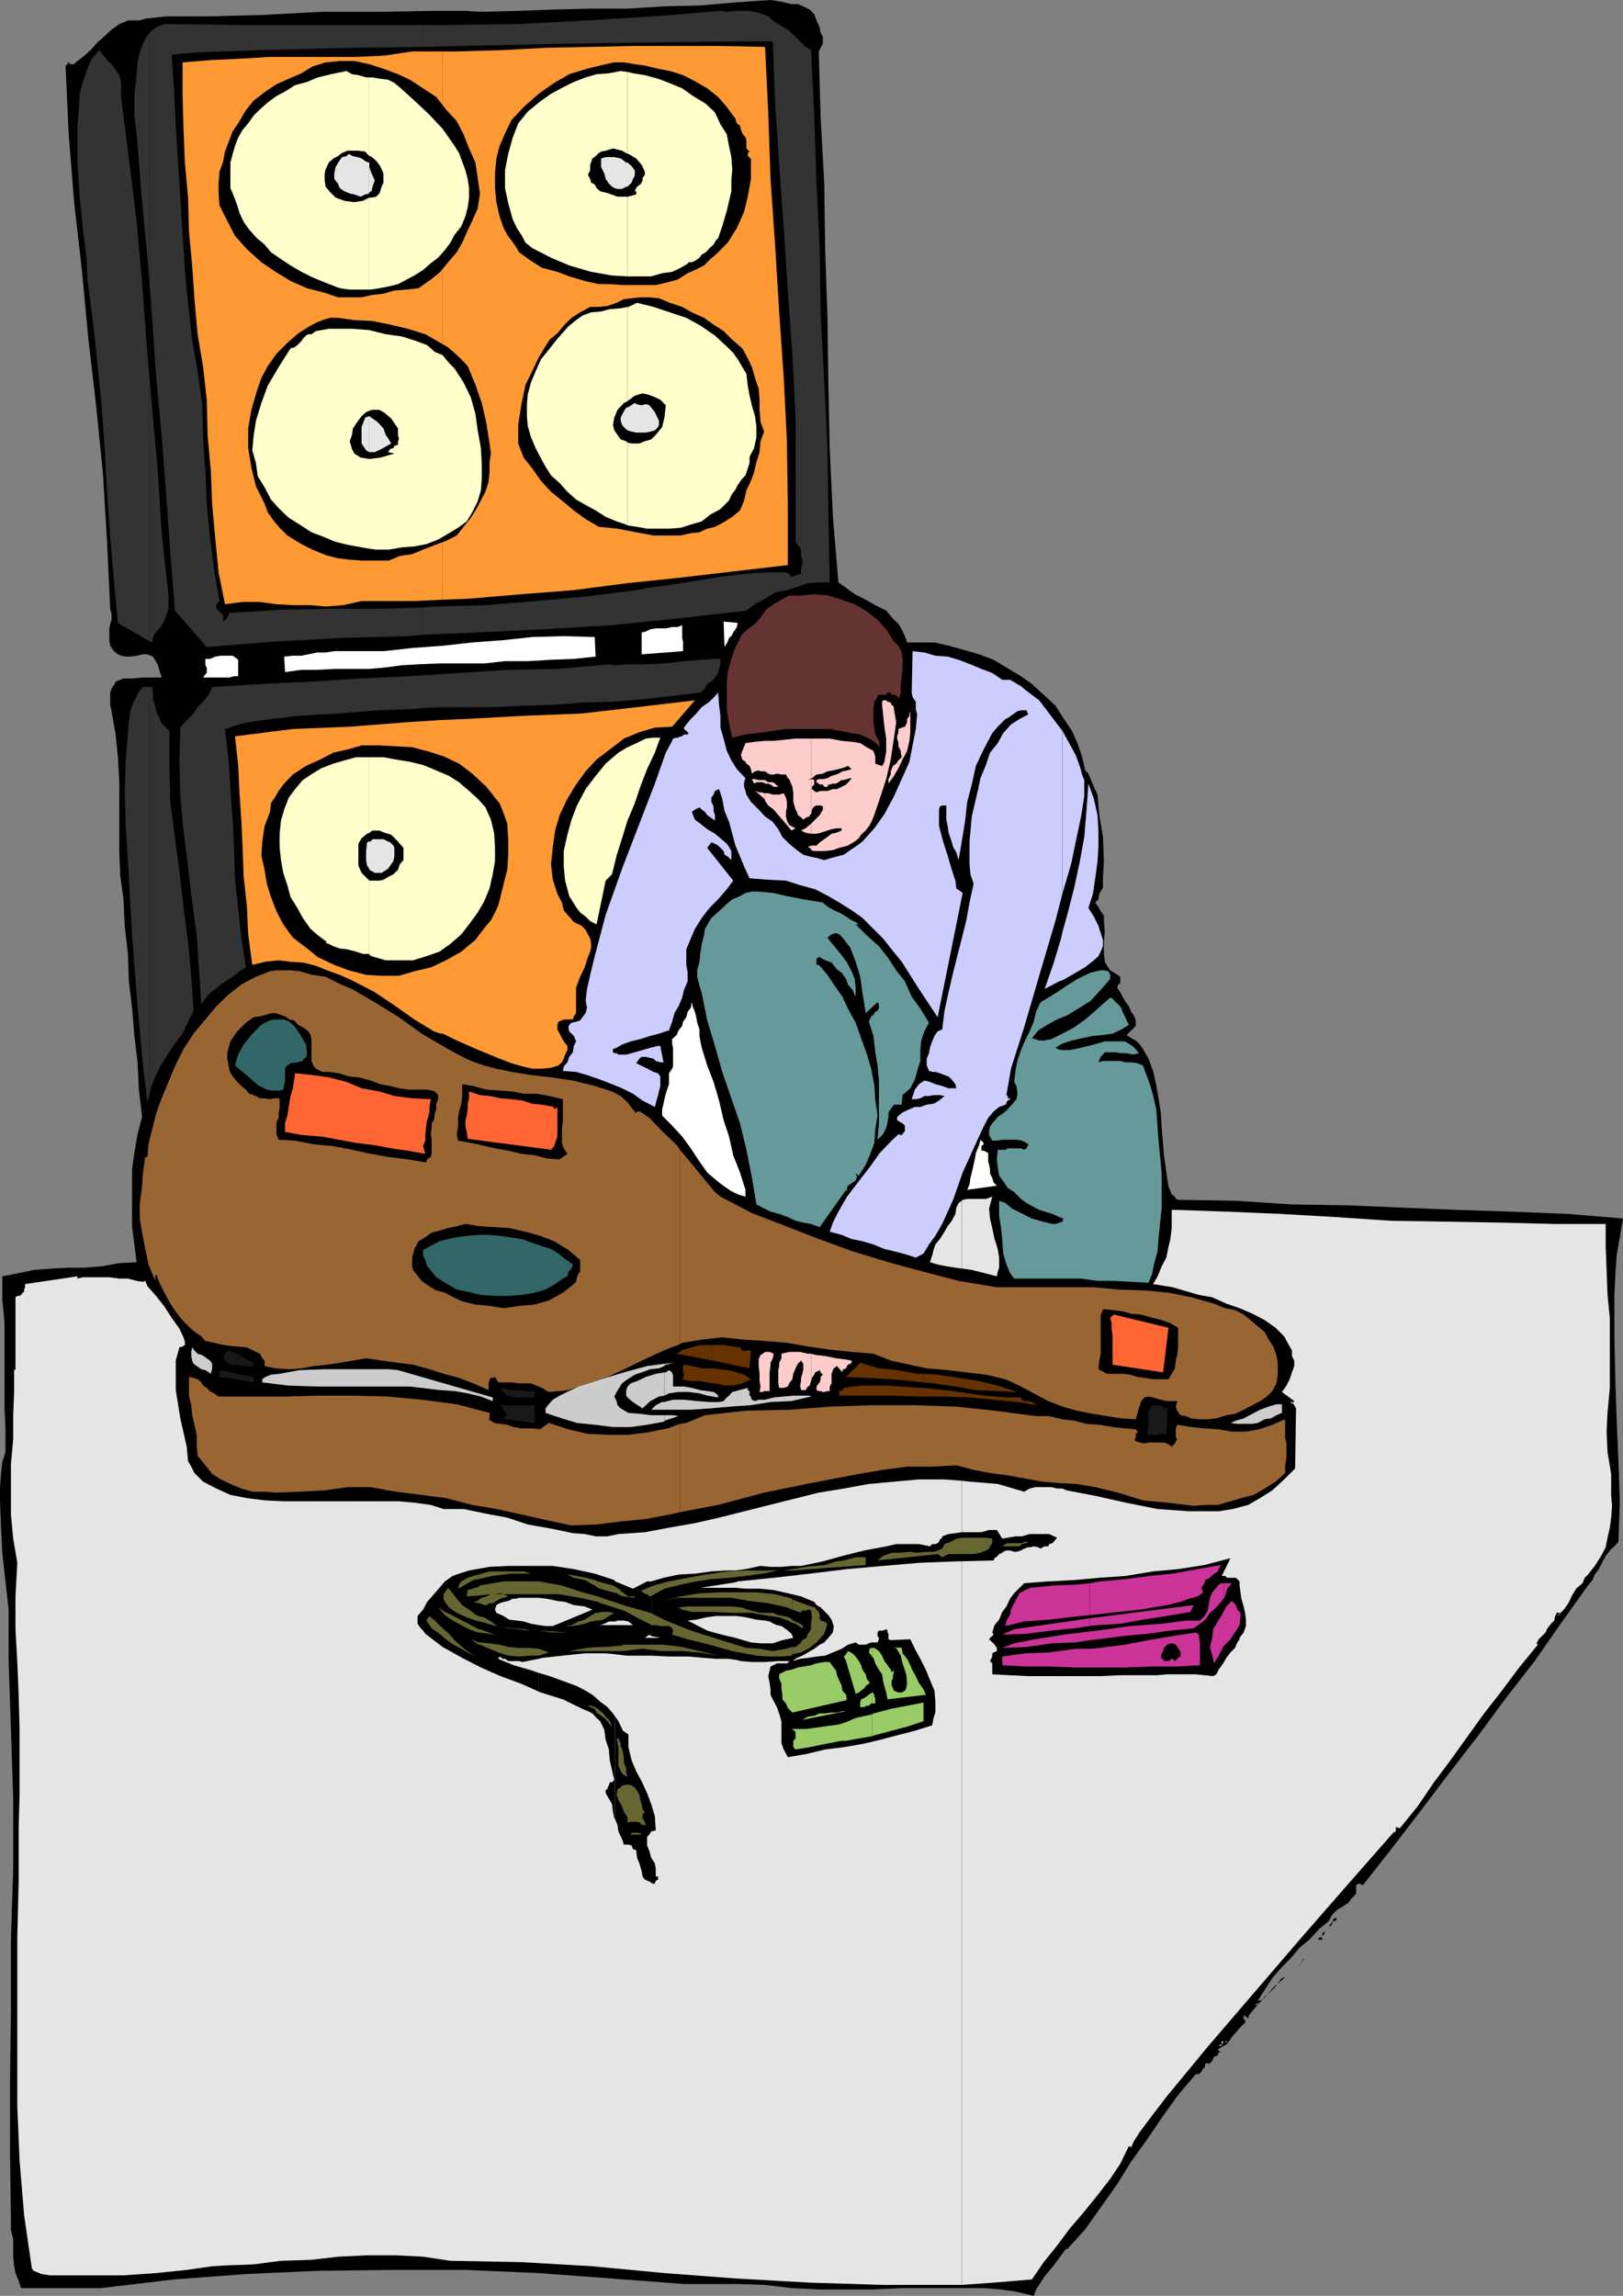<svg xmlns="http://www.w3.org/2000/svg" width="356.398" height="504.199"><rect width="100%" height="100%" fill="#808080" stroke="none"/><path d="m179.297 4.5.5 1 .203.7.2 1 .5.898v1.5l-.5.902-.403.797.402 14.402.801 14.598.2 14.601.5 14.7.198 14.402.301 14.598.7 14.902 1.199 14.398 1.699 1.2 1.902 1.402 2.399 1.2 2.101 1.198 2.399 1.2 1.699 2 1 .902.703 1.2.7 1.5.5 1.398h6l3.097.699 3.601 1 3.102.902 3.2 1.2 2.8 1.699 3.2 1.902 2.398 1.7 2.601 2.398 2.598 2.402 1.703 2.7 1.898 2.8 1.2 2.7 1 2.898.699 3.101.703.7.5 1.199.7 1.699.8 1.703.398 4.5.801 4.797.2 5.101-.2 4v2l-.8 1.399-.2 1.203-.699.7.7 1 .5.898.698 1v1l.2 2.402-.2 2.398V209l.2 2.2.5.898.699 1 .8.5 1.403.902v1.5l-.5.2v.3l-.203.398.703 1 .5 1 .7 1.2.698.902.5 1.2.7 1 .3.898v1.199l-2 2 1 .703 1 .5.899.898.703 1 1.2 2.102 1 2.7.698 3.097.5 2.902.5 3.098.2 3.402.5 6 .699 5 .3 1.899.7 1.699.703.5.2.5.5.203h.698l12 .2 12 .8 12.301.2 12 .5 12.2.5 12 .398 12.5.5 12 1-.7 4.101-.699 4-.3 4.598-.2 4.3v8.903l.2 9.098.3 9.101.398 9.2.301 8.8-.3 8.899-.899 1-1 .902-.902 1.2-.801 1.5-.7 1.398-.898 1.199-.5 1.203-1 1.2-6 8.398-5.699 8.199-6.3 8.101-6.2 8.399-6.5 8.402-6.203 8.2-6.297 8.199-6.203 7.902-.7-.3h-.3l-.5.3v2.098l-.2-.2-.199.5-.8.7-.399.699-1.5 1-.902.5-1 .902-.5.7-.5 1-2.098 1.699L287.5 426l-2.102 1.7-2 2.398-2.101 2.101-1.899 2.2L277.7 437l-1.5 2.398 1-.199.5-.699.7-.5.699-.703 1-1 .5-.7.699-1 .902-.5-.199.301-1 .899-1.402 1.203-1.399 1.7-1.699 1.698-1.203 1.399-1 1.203-.2.797-1-.797v1h.301v.5h.2l-1.399 1.398-.8 1-.7.7-.699 1-.703.902-1 .5-.899.7.7.5h-.5l-.2.698-.8.301-.2.399-.199.5-.5.5-.3.199-.2-.2h-.5v.2l-.199.8-.3.2-.403.703-.5.5h-.7l-3.898 4.598-3.601 5-3.098 4.601-3.602 5-3.101 5-3.598 5.098-3.402 4.8-4.098 4.5v-.398l-.902 1.2-1 1.398-.899 1.203-2 2.398-.898 1.399-1 1.5-.5 1.402-3.8-.902-3.403-.5L216 502.5h-18l-6.203.297h-12l-6-.297-5.797-.703-6-.2h-11.8l-15.802-1.199-16.101-1.199-16.098-.699H85.9l-16.102.2-15.598.698-16 1.2-16.101 1.902h-17.5l-.5-1.602-.7-1.699-.3-1.699-.2-1.902v-3.899l-.5-1.902v-1.899L2.2 472.5v-15.3l.2-15.602V426l.5-15.602V395l-.5-15.3-.5-14.903V353.5l-.7-6.203L.5 341l-.3-6-.2-5.5v-2.902L.2 324l.3-2.902.7-2.2v-5l-.2-4.601v-18.899l-.5-5.101v-5l3.598-.7 3.3-.699 3.899-.3 3.8-.2H18.5l3.797-.3 3.902-.7L30 277.2l-.5-3.902-.5-4v-12.5l.5-3.598.7-4.101 1-3.801-.7-6-.3-6-.7-6-.5-6-.703-5.797-.2-6-.699-6-.3-6.203-.7-5.098-.199-5v-15.402l-.3-5.5-.5-5-.899-5.098-.3-1.402v-2.7l.3-.898.7-1 .198-.5 1-.402.7-.297H29l2.2-.203h4.3l-.902-2.899-1-1.699-1.2-.5h-1l-1.198.3-1.601.2h-1l-1-.2-.7-.3L25 143l-.8-1.203-.2-1.2V138.2l.2-1.199.3-.902v-1.2l-.3-1.199-.7-14.902-.902-14.899L21.098 89l-1.7-14.602L18 59.5l-1.703-14.902-1.2-14.899-.699-15.3.5-.301v-.399h.2l.3.399h.899l.3-.399L18.2 12.5l1.7-1.5 1.5-1.703L23 7.898 24.5 6.5l1.7-1.203 1.898-.797H30.5l1.398-.402 4.602-.5h9.098l11.8-.301 13.2-.7H83.5l11.098-.199h7.902l2.898.2.399-.2h-.2v.2l7.903-.2 7.898-.3 8.2-.2h8.199l7.902-.5 8.098-.199 8-.699 7.402-.5 1.399.2 1.5.3 1.699.398h1.402l1.2.5 1.398.7 1 1 .5 1.402"/><path fill="#f93" d="m97.2 227 3.097 1.5 4.3 1.898 5.102 2.102 2.598 1 2.402.7 2.2.5H119l2-.2 1.598-.5.8-.703.399-.797.3-.902.5-1v-.899l-.8-1-.399-.699-.5-1-.5-.902v-1l.2-.7 1.199-.5h2l.203-.699.5-.699v-5.602l.898-2.398 1-2.102.7-2.199.5-1.199.199-.902v-1l-.2-1-.5-.899-.5-1-.898-.902L126 202.5l-1.203-1.402-1-1.2-.399-1.699-1-1.902-1-3.098-.398-3.402.398-3.797.5-3.602 1-3.398 1.7-3.602 1.902-3.101 2.098-2.899 2.402-2.601 2.898-2.2L137 162.2l3.398-1.402 3.399-1 3.8-.2 5-5.8-12.699 1.5-12.199 1.402-12.699.5-12.8.7-5 .199V227m0-68.902-7.7.5-12.703 1-12.5.5-12.7 1.601.7 6.301.3 6.2.403 6 .297 6.5.203 5.8.7 6.398.3 6.301.898 6.7 2.899-.7 2.902-.3 2.399.3 2.902.2 2.898.699 2.399 1 2.8 1 2.7 1.199 5 2.601L86.898 221 91 223.898l4.297 2.602 1.402.5h.5v-68.902M97.2 131.7l5.5-.2 11.8-1 11.5-.902 11.5-1.5 11.5-1.2 12-1.398 12-1.402v-13.2l-.203-14-.7-14.101-1-14.399L170.2 53.7l-1-14.402-.5-14.598-.7-14.403-9.8-.2H139l-9.402.2-9.801.203-9.399.5-10.101.297h-3.098v120.402"/><path fill="#f93" d="M97.2 11.297h-6.7l-6 .902-6.3.301H59.296l-6.7.398-6.3.301-6.2.5v7.399l.2 7.199.3 7.402.7 7.7.203 7.5.7 7.398.5 7.402.698 7.7 1.2 7.199.8 7.199.2 7.902.699 7.7.3 7.5.7 7.601.703 7.2 1.398 7 3.899-.5h3.8l3.602.5 3.598.198h3.902l3.301.301 3.898-.3 4-.899H91l6.2-.3V11.296"/><path fill="#333" d="m32.898 240 .2-1 1-2.602L35.297 234 37 231.297l1.398-2.098 1.7-2.199 1.199-2.602L42.5 222l-.5-7.703-.703-7.399-1-7.699-.899-7.902-1-7.5-1-7.7-.199-7.898V160.5l-1-.902-.902-1-.297-.899-.703-1.5-.2-1.199-.5-1.203v-1.2l-.199-1.699h-.5V240"/><path fill="#333" d="M32.898 150.898h-1.5l-.898 1-.5 1-.703 1.399-.7 1.902-.3 2.399-.2 2.402-.5 6-.199 7 .2 7.2.5 8.097.902 16.101L30.2 221l1.198 13 1 8.098.5-2.098v-89.102m0-10 .5.2.2-1.2.699-1.199 1-1L36 136.5l.5-1.402.5-1.399v-2.902l-1.5-13.899-.902-14-1.2-13.398-.5-5.8v57.198"/><path fill="#333" d="m32.898 83.7-.699-8.102-1-13.5L30 48.5l-1.703-13.703-1.7-13.5v-3.098L26.2 16.5l-.8-1.203-.899-1.2-1-.898L22.598 12l-.801-1-1.598 1.898-1 2.2-1 2.902-.699 2.598-.203 3.601L17 27.598v7.699l.5 7.902.7 7.2.8 6.199.2 4.8 1.198 9.102 1 9.398.899 9.102.703 9.598.5 9.402.7 9.797.8 9.601.898 9.399 7 4.101V83.7m0-20.802.5 6.899.899 13L35.5 95.699l1 13 .898 12.5 1 12.899 7 8 14.801-1.2 14.899-.8 14.699-.399 3.101-.3v-6l-8.699.3H72.7l-11 .2-11.101.699h-.2l-.199.3v.2l-.3.5v.199l-.5.3-.2.403H49v-1.402l-1-1-.5-.399v-1l.7-.699-1.2-7-.902-7.203-.7-7.2-.3-7.199-.5-7.398-.2-7.203-1-7.2-1.199-7-.902-7.898-.7-7.402-.5-8-1-15.797-.5-7.902-.398-7.899L37.7 12l5.5-.5 14.2-.5 20.101-.5 15.398-.203V5.5h-40.3L37.7 5.297H36L34.297 6l-1.2.898-.199.301v55.7"/><path fill="#333" d="m32.898 7.2-.699.898-.8 1.5-.7 1.902-.5 2.2L30 16.296l-.5 4.8v4.301l.5 3.899.2 2.402 1 12.7 1.198 12.5.5 6v-55.7m60 148.302 4.5-.203H108.5L115 155l6.7-.203 6.198-.5 6.7-.2 6.3-.5 6.2-.699 6.699-.8 1-.899.5-1 .902-.5.801-.902.7-1 .198-.899.301-1V144.7H157l-2.902.2-3.899.3-4.3.5-4.301.2h-3.801l-2.899.199-1.199-.2-11.101 1-11 .2-10.801.699-7.899.5v7.203m0-7.204-3.101.203-10.598.5-11 .7-10.8.5-10.801.698-.5 1.2-1 1.5-1.7 1.699-.898 1.402-1 1-.902.899-1 1.199-.2 7.5.2 7.601.699 7.5 1 7.899.902 7.703 1 7.398.5 7.7.5 7.402.899-1.203 1-1.2 1.199-.898 1.203-1 1.398-.902 1.5-1 1.2-1 1.402-.899-1-6.5-.703-6.5-.7-6.5-.199-6.699-.3-6.199-.5-6.703-.399-6.5-.8-6.7 1-.3 1.898-.7 2.402-.5 3.399-.5 7.402-.898 8.7-.5 8.597-.699 8.203-.3 1.898-.2v-7.203m0-8.899 11.7-.5 14.902-.699 14.898-.902 14.602-1.5 14.898-1.7 1.899-1.398L168 131.5l2.2-1.402 2.597-.5 2.203-.7 2.398-.8 2.399-.2h2.402L181.9 113l-.2-14.602L181 83.5l-.8-14.602L180 54.5l-.703-14.402-.5-14.7-.7-14.398-1.199-.703L174 7.398l-1-.898-.902-.5-1.2-.703L169.7 4.5l-1-.902-1.199-.5-1.703-.5-1.2-.2H161.5l-1.902.2-1.399-.2-14.699 1.2-14.902.902-15.098.797-15.602.203h-5v4.797l7.899-.2 23.8-.5 21.102-.3 16.098-.2h7.902l.5 13.403.899 13.7 1 13.898.902 13.699L174 78l.7 13.7V119l.5.7.5.5.198 1v.898l.301.8v.899l-.3 1V126l-2.102.7-.5-.7-.7-.3H168.7l-5 .3-5.8.7-6 1-5.7.898-4.101.5-2.2.5-11.3 1.402-11 1-11 .898-11.301.301-2.399.2v6"/><path d="M95.797 21.297 97.898 24l2.399 2.598 1.5 2.902L103 32.598l1.398 3.101.5 3.399.5 3.402-.5 3.297L103.7 48.5l-1 2.098-1.199 2.699-1.203 2.101-1.899 2.2-1.699 2.101-2.101 1.7-2.7 1.898-2.601.3-2.7.2-2.398.703-2.601.297-2.2.5H74.2l-2.902-1-3.899-1-3.601-1.598-3.297-2-3.102-2.101-3.199-2.899-2.601-2.902-1.7-3.297-1.699-3.402L48 42.5v-2.203l.2-2.598.8-2.199.398-2.203.801-2.098.899-2.402 1.199-1.7L54 24.2l1.7-2.101 2.597-2 2.402-1.598 2.7-1.203 2.8-1.2 2.399-1.5L71.5 13.7l3.098-.3h3.199l3.3.699 3.102 1 3.2 1.199L90 17.5l5.797 3.797M17 19.2l-.703-.7-.2-.5v-1.703l.2-.7.703-.5.5-.699 1-.699-1.5 5.5m43.7 126.699-.2 1-.703.7-1 .5-1.2.402h-1.199l-1.199-.703-.5-.7-.5-.5V144.7l1-.5h1l.899-.199h1.699l1 .2.402.698.5 1M138.7 144l-.903-.3h-1l-1 .3h-.899l-.5.2-1-.2-.398-.703v-1.2l-.3-1.199v-1l.698-.699h2.2l1-.3h.902l1-.7v1l.2.7V144m18.3-5.8-.3 4.597h-4.102l-.399-.7V139.2l-.3-.5v-1.402l.699-.297.5-.203h1l.902-.297h1l.7.297.3.5v.902M176.898 4.098V5l.2-.5v.797l.3.703v.2l.399.698v.5l.3.5v.5l.2.7-.899-1.2-1.199-1-1-.699L174 5.5l-1.203-1-1-.402-.899-.801-1-.899h2.899l1 .2h.902l.5.5 1 .199.7.8m-151.001 151.2.301 1.902 1.899-6.3h-.5l-.2.3h-1.5v4.098m0-4.097-.5.5.5 3.597v-4.098m0-9.902h.301l.399.5h.8l.7.3h1.699v-.3H29.5l-.5-.5-.703-.2-.7-.199-1-.3-.199-.5-.5.5v.699"/><path d="m25.898 140.598-.699.3.7.2v.199-.7M25.898 12.2l.5.698v-3.8l-.199-.7v-.3h-.3v4.101"/><path d="M25.898 8.098h-.5v1l-.199.5V11.5l.7.7V8.097m3.898 134.001h.402l-.402-.301zm0-131.598.203-.203.5-.7.7-1 .198-.699V6l-1.199.2-.402.3v4"/><path d="m29.797 6.5-.5.398-.7.5-.3 1v4.5l.3-.699.7-.902.5-.797v-4M37.2 156.898l.198.801.801.399.899.8.5-1 1.199-1.199v-5.8h-3.098l-.5.3v5.7"/><path d="M37.2 151.2H37l-1.5.5v.898l.5 1.199v1l.5.902.5 1 .2.2v-5.7m0-4.101v.5h3.597v-3.399h-3.598v2.899"/><path d="m37.2 144.2-.7-.2.7 3.098zm0-2.102h.5l-.5-3.899zm0-3.898-.2-1.403-.5.902-.3.5-.2.7-.5.8-.203.399-.297.8v.399l-.402.8h2.601V138.2m3.598 18.5.5-.7.902-1 .5-.902.7-1 .8-1 .399-1.2h-3.801v5.801m0-9.101h2.601v-1.899l-.199-1-1-.5-.902-.199-.5.2v3.398m0-5.301H41l1 .5h1.2l-2.403-2.7v2.2m0-2.199-2.2-2.098v2.098l.5.8.301.899.7.3.699.2v-2.2M161.5 26.098l.297 1 .703.5.2.902.3.797.7.902.198.5v1.899l.7.699-.399.3v.7l.399.203v.297h.3v4.5l-.699 3.902-.8 3.301-1.602 3.598-2 3.199-2.598 2.601-1.199 1-1.402 1.399-2 1L151 60l-2.203 1.398-2.598.7-2.199.5h-7.402l-2.7-.2H131.5l-3.102-.699-3.398-1-2.602-1-3.398-.902-2.402-1.5L114 55.398l-.703-1.199-1-1.402-.899-1.2-.8-1.5-.899-2.597-.699-3.102-.3-3.101v-3.2l.3-3.3.7-2.7 1.198-2.8 1.399-2.899L115 23.5l3.297-2.902 3.402-2.399L125 16.297l3.898-1.2 4.102-1 1.898-.398H137l2.398.399 2.2.3 2.902.7 2.598.5L150 16.5l2.898 1.5 2.399 1.398 2.402 1.899 1.899 2.203 1.902 2.598M163 76.5l1.2 2.2.898 1.898.699 2.402.8 2.398.2 2.399V90l.203 2.598.797 2.199-.797 2.101-.203 2.399-.7 2.203-.5 2.2-.699 1.898-1 2.101-.5 2.2-.898 2.199-1.703 1.402-1.899 1.2-1.898 1-1.703.398-1.7.8-1.898.2-2.199.5h-6l-3.8-.7-4.102-.8-4.098-.399-2.902-1.699-2.598-1.902-2.402-2L121 108l-2.203-2.402-1.899-2.7L115 100.5l-1.203-3.102v-4.101l.703-4.5.898-4.297 2-4.102.899-1.898 1.203-2 1.2-1.902 1.698-1.399 1.399-1.699 1.703-1.703 1.898-1.2 2.2-1.199h1.902l1.898-.199 2-.699 1.602-.8 1.7-.2 1.898-.203h2l2.101.203 2.399 1 2.699.898 2.101 1.2 2.7 1.199 2.101 1.5 2.2 1.402 1.898 1.899L163 76.5m-60.3 3.898 1.698 4.102 1.399 4 1 4.398.703 4.5.297 2.2-.297 1.902v2.2l-.203 2.097-.7 2.203-2 3.797-1.199 1.902-1.601 2-1.5 1.899-2.399 1.199-2.398.902-2.602 1-2.398 1-2.703.399-2.399 1h-6l-2.8-.2-2.399-.3-2.699-.7-2.902-1.199-2.399-1.199-3.101-1.902-1.7-1.7L60.2 114.5l-1.402-2-.7-1.902-1.898-3.801-1-4.098-.699-4.3v-4.301L55.2 90l1.198-4.102 1-2.898 1.399-2.602 1.902-2.699 2.399-2.402 2.402-2.098 2.7-1.699 1.398-.703 1.199-.5 1.703-.5h1.7l3.597.5 4 .203 3.902.797 3.801.902 3.898 1.2 3.301 1.898 1.7 1 1.398 1.203 1.5 1.398 1.402 1.5"/><path fill="#633" d="m196.297 140.898 1 .899.703 1.5.2 1.601v2l-.2 1.602-.203 1.7v1.898l-.5 1.699v-.7l-.297-.199-.703-.3h-.5l-.2-.5h-.699l-.3.5h-1.899v.5l-.699 1-.203 1.601v2.899l.203 1.199.2 1.5.8 1.402.2 1.399-1.2-1.2-1.203-.699-1.899-.902L187 161l-4.8-.902h-9.602l-4.801.699-4.098.5-2.902.703-.7-3.102-.5-2.898v-5.8l.2-2.602.8-2.899.903-2.601 1.5-2.899 1.2-1 1.597-1.199 1.203-1.402 1.2-1.7 1.698-1.199 1.7-1 1.699-.902h2.402l3.098-.297 3.101.297 2.899.902 2.902 1 2.399 1.399 2.601 2 1.899 2.101 1.699 2.7"/><path fill="#fff" d="m162 136.797-.203.902-.297.5-.5.7-.402.8-.5.399-.301.8-.2.399-.5.8-.199-5.597 3.102.297m-12.203.5v2.8l.203.801V143l-9.102.7v-4.802l.899-.199 1-.5L144 138h2.2l1.398-.3h1.199l1-.403m-19 6.903-4.797.5-5 .198-5.102.301h-5l-4.601.5H96.5l-4.8.2-3.403.199-3.797.5-3.402.3h-7.399l-3.902.2h-3.598l-3.601.5-.2-3.399 1.899-.199h1.902l1.5-.3 1.899-.403H71.5l1.898-.297H84.2l6.5-.703 6.7-.5 6.3-.7 6.7-.5 6.5-.699 6.699-.199 7 .2.199 4.3"/><path fill="#ccf" d="m233.297 215.297 2.101-1.2 2.899-1.699 1.902-1.5 1-.898.5-1 .5-1.203v-1.399l-.5-1.5-.5-1.601-1-2-1.199-1.899 1-3.101.5-3.399.5-3.601.2-3.297v-3.602L241 179l-.8-3.602-1.2-3.3-.402 5.699-.5 6-1 5.5-1.2 5.601-1.398 5.5-1.203 4.301v10.598m0-10.597-.297 1.398-1.602 5.3-2 5.801 3.2-1.699.699-.203v-10.598m0-8.402 1.902-6.5 2.2-10.5.699-4.399v-3.601l-.5-1.2-.2-.898-.3-1-.7-.199h.2l.5.2-.899-2.403-1.699-3.098-1.203-2.199v35.797"/><path fill="#ccf" d="m233.297 160.5-.7-.902-2.199-2.899-2.199-2.902-2.8-2.098-1.2-1L223 150l-1.203-.703h-1.7l-2.199-1.5-2.398-.899-2.402-1-2.598-1-2.402-.699-2.7-.199-2.398-.703-2.602-.297-.199 9.098.2 1 .699 1v1.601l.3 1.2-.3 3.199-.7 3.601-.699 3.598-1.699 3.8-1.703 3.801-2.098 3.899-2.199 3.101-2.602 2.899-1.199.902-1.5 1-1.402 1-1.5.399-1.2.3-1.597.5-1.703-.5-1.5-.3-1.399-.399-1.398-1-1.703-1.402-1.5-1.5-.899-1.7-1.199-1.597-1.699-1.203-1.402-1.5-1.7-1.7-1-1.597-.199-.8-.3-.903v-1l.3-.899-1.902-2-1.2-1.898-1-2.102-.699-2.699-.699-2.402v-2.598l-.3-2.402-.2-2.7-.699.801-1.203 1.2-1.7 1.199-1.199 1.402-1.199 1.2-1 1.199-.5.699v.3l.5.403.5.5-.199.297h-.8l-.403.402h-.297l-.703.301h-.2l-.8.2-.2.5-1.398 2.597-2.402 6.8-3.399 8.801-3.8 9.899L133 200.898 130.598 210l-1 4.098-.7 3.101-.3 2.598.3 1.5-.3 1.203-.7.898-.5.7-.898.3-1 .2-.5.5-.203.5.203.902 1 1 .5 1.2-.5 1-.203 1.398-.797 1-.402 1.199-.801.902-.2 1 2.903.2 2.398.699 2.899 1 2.601 1 2.2.902 2.402 1.2 2.098 1.5 2.699 1.398.703-2.598.5-2v-2.102l-.5-.699-1-.3-1.703-.899-2.098-1 .7-1 .5-.402h.898l.8.199.903.203.5.5 1 .297h.7l-.7-3.598h-.5l-1.703.399-3.399 1-1.898.5h-1.703l-.399-.301h-.5l-.3-.2v-.699l.8-.3 1.2-.7 1.902-.699 2.098-.5 2.199-.699 1.902-.5 1.5-.5.7-.203.699-1.899.5-1.898.902-1.5.797-1.902.402-1.7.801-1.898v-1.902l-.3-1.7V208.5l1-2.402.898-2.098 1.5-2.402 1.699-2.2 1.902-1.898 1.899-2.203 1.402-1.899-5.703-7.199.902-1.199.801.297.7.402 1.198 1.2.2.8.699.399.8.8v-2l-.5-.898-.5-.703-1.398-1.2-1.199-1-1.703-1-1.5-1.199-1.2-.898-.699-1.703.7-.5 1-.5.5.5.699.5.5.703.703.5.7.5.5.2-.2-.2v-1l-.3-.902v-1l-.5-1v-.899l.5-.699.3-.8.898-.403.7 2.101.5 2.7 1 2.402.699 2.598.703 2.601 1 2.399.898 2.199 1.2 2.601 4.101.301 3.899.2 3.101 1 3.301.898 2.898 1.5 2.399 1.402 2.703 1.7 2.398 1.699 2.399 2.402 2.101 2.098 1.899 2.402 2.203 2.7 3.797 6 4.101 6.198 5.5-27.3-1.398-1-.203-1.7L209 191l-.902-3.102-1-3.101-.899-3.399v-3.601l.2-.7.5-.199h.898V180l.3 1.398.2 1.5.5 1.399.5 1.703.703 1.2.5 1.698.7-4.101.698-4.297.5-4.402 1-3.801.899-4.098 1.703-3.601 1-1.899.898-1.699 1.2-1.402 1.699-1.7.5-.199.703-.5 1.398-1 .801-.199h1.2l.398.898-1.899 1-1.898 1.2-1.703 1.902-1.2 2.2-1.699 2.097L216.5 168l-1.203 2.898-.5 2.399-1.399 6-.5 5.5v5l.2 2.203.699 2.098-.899 4.101-.699 3.899-1 4-1 3.902-.902 3.598-1 4.3-.899 4.102-.5 4.098-1 .402-.699 1-.5 1.2-.5 1.398-.199 1.199-.5 1.203v1.5l.5 1.2.7.198h.698l1 .301 1 .399.899.3.703.7.797 1L210 239h-1.703l-1.399-.5-1.5-.402-1.199-.5-1.199-.301-1.203.8-.899 1.2-.699 2.101h.899l1-.199.902-.5h1l1-.199h1.398l1 .2-1.199 1-1.199.698-1.5.2-1.402.5h-1.2l-1.199.5-1.5.699-1.199 1V246l.297.2.5.3.402.2.5.5v1.198l-.699.899-.703-.2-1.5 1.403-2.598 2.7-2.199 3.097-2.402 3.101-2.598 3.399-1.902 3.3-1.2 2.403-.699 2 2.598.7 2.203.898 2.398.5 2.399.699 2.402 1 2.098.5 2.703.703 2.098.7 1.699-.903 1.203-2 1.398-1.899 1.5-2.601 2.399-5.297 2.101-6 2.399-5.3 2.203-4.802 1-1.898 1.2-1.402 1.198-1 1.399-.5.203-.2v-.3l.297-.399.5-.3v-.2h-.5v-.5L221 240.5l1-5.8 2.898-9.102 3.301-11.301 3.598-12.2 1.5-5.8V160.5"/><path fill="#fff" d="M52.297 147.598v.902h-.899l-1 .297h-5.8l.5-.7.3-.3v-1.2l-.3-.5V144.7h1l1.199-.5 1.203-.2h2.598l1 .7.199.198v2.7"/><path fill="#fcc" d="M195.098 172.098v-1l.5-1v-.7l.199-.5.3-.699.7-.5.5-.699.703-.703-.203-1v-.399l-.5-1v-.699l-.297-1v-.5l.297-.902v-.7l.703-.3.7-.2.3-.5.2-.5v-.699l.5-.699v-.5l.198-.5v4.598l-.199 1.902-.5 2.2-1 1.898-.902 1.902-1 1.7-1.2 1.699M168 305.5h1v-4.102l.2-1.398v-.703l.5-1 .198-1-.898-.399h-1v8.602m0-8.602-.5.399-.5.3-.402.903v1.5l.199 1.7v1.597L167 304.5l-.203 1.2h.703l.297-.2H168v-8.602m0-121 .7 1 1.198.899 1 1.203.899 1 2 2.398.902-.5-1.402-.699-.5-1-.2-.902v-1l.2-1v-1.2l-.2-.898-.5-1-1 .301H169.7l-1-.3h-.7v1.698"/><path fill="#fcc" d="m168 174.2-1-.2h-.402l-.801-.3 1 .8 1 .898.203.5V174.2m0-2.102h.7l.5.199.698.5h1l-.699-.7-.5-.3h-1l-.699-.5v.8"/><path fill="#fcc" d="M168 171.297h-1.402l-.801-.2h-.7l.5 1 .5-.3h1.403l.5.3v-.8m0-1.899.7.5.5.2h.698l.7-.2 1 .2h1l.402.8.297.2.703 1.699.2 1.402v1.899l.5 1.699.3.5.2.703.698.5.5.5.7-.5.699-.203V179l.3-.203v-16.598H174.7l-4.8.5H168v6.7m0-6.699-2.203.198-2.098.301-.699 1.7-.3.898.3 1 .7.5.198.402.7.5.3.7.2 1 .699-.5.8-.2.403.2h1v-6.7m10.098 140.598.199-.7.5-.699.203-.5 1-.5.2.5.5.5-.5.5v.5l-.2.7-.203.199-.5.703v.797l.5.203h.402l.5.2H181l.7-.2h.5v-1l.398-.703v-2.098l.3-.8.2-.399.699-.5 1.203 1.398v-.5l.297-.199.5-.199.203-.5.2-.3.5-.2.3-.203v-.5l-1.703-.297-1.7-.203-2.398-.5-1.902-.2-1.2-.3v6"/><path fill="#fcc" d="M178.098 297.297h-.7l-1.699-.399h-2.402l-1.7.399v1l-.5 1V300l-.199.898v2.899l.2 1h1l.902-.297.297-.703.703-.899.2-1.199.5-1.199.5-1 .698-.703.5.703v1.2l-.199 1-.3.898v.699l-.2 1 .2 1h1l.5-.797.398-.203.3-1v-6m.001-110.797v.2l.699.198H181l1.898-.199 1.399-.5 1.902-.5 1.5-.902.899-.7.5-.8 1-.899.902-1.199.797-1.699 1.402-4.102 1.399-4.3 1-4.301.699-4.598.5-3.601-.5-2.899v-.402l-.2-.297-.3-.203-.2-.5-.699-.2-.3-.3h-.7l-.199.3v.7l.2 1.902.3 2.899.399 2.601v2.899l-.399 2.199-.3.703-.2.2-.699-.2-.8-.3v-1.602l-.403-1.2-1.5-.8-1.399-.899-1.898-.3-2.203-.2-2.598-.5h-4.101v16.598l.199-.7v-.3l.5-.7.5-.199h.902l.5.2v.699L180 179l-1 1-.902.898v2.2h1.199l.902-.2 1.5-.5.899-.3 1.199-.2h1v.5l-1.2.5-1 .2-.898.699-.699.5-1 .703-.703.7h-1.2v.8"/><path fill="#fcc" d="m178.098 185.7-.7.3.399.2.3.3v-.8m.001-4.802-1.2 1-1 .5 1 .5 1.2.2v-2.2"/><path d="m106.797 172.797 1 1.203.902 1.2 1 1.198.7 1.7 1 2.8.199 3.399v3.402l-.2 3.301-.8 3.098-.7 2.902-.5 1.898-.699 1.5-.902 1.7-1.2 1.402-2.199 2.898-3.101 2.602-3.399 1.898-3.101 1.5-3.797.899-3.402 1h-3.801l-3.399-.2-3.8-1-3.2-1.199-3.601-1.699-2.598-2.101-2.902-2.2L62.199 203l-1.5-2.902L59.5 197l-.902-2.902-.5-3.098-.7-3.102.2-3.101.5-3.399 1.199-3.101.203-1.899 1-1.5.7-1.199 1-1.402 2.097-2.2 2.902-1.898 3.098-1.402 2.902-1.5 3.098-.7 3.101-.898h3.899l7.203.399 3.797 1 3.101 1 3.399 1.601 2.902 2.2 3.098 2.898M187 168.898l-1 .301-1 .2-.902.5-.5.199-1 .3-.899.5-1 .2h-.902l-.5.199v.5l.5.3.203.2h.7l.3.5h.7l.198-.5h.301l.7-.2h.699l.5-.3.699-.5h.5l.703-.2.7-.199h.3l-.3.399-.903 1-2 1h-.899l-1.199.402h-1.5l-.902.301-.5-.3-.5-.403v-.5l.5-.5v-1l-.5-.2-.899.2.899-.399 1-.8 1.402-.2 1-.5 1.2-.199 1.199-.3.902-.2 1.2-.5.8.7"/><path fill="#ffc" d="m81.098 209.7.5.3 3.101.898h6l2.899-.898 2.902-1 2.398-1.703 2.399-2.098L103 203l1.898-2.602 1.399-2.398 1.203-2.902.7-3.098.5-2.902V186l-.2-3.102-.703-2.898-1.2-2.703-1.699-1.899L103 173.7l-2.203-1.902-2.2-1.399-2.8-1.199-2.899-1.2-2.898-.703-3.102-.5-2.699-.5h-3.101v16.601l.699-.5h1.5l1.203.5 1.398.399 1 1 .899 1 .8.902v2.7l-.8.898-.399 1.203-1 1-1 .5-1.199.7-.902.198h-2.2V209.7"/><path fill="#ffc" d="m81.098 193.398-1.7-1.699-.699-1.601v-4.801l.7-1.2 1.199-1 .5-.199v-16.601h-2.899l-2.601.703-2.399.7-2.601 1-2 1.198-2.098 1.399-1.703 2-1.399 1.902-1 2.598-.699 2.402-.3 2.899V186l.3 2.898.5 2.801.899 2.7.699 2.601 1.5 2.398 1.203 2.2L68.2 204l1.597 1.398 2 1.5-.297.2.7.199 1 .5 1.398.5 1.699.203 1.902.5 1.5.5h1.399v.2-16.302m0-72.898 1.5.2h2.8l2.899-.5L91 120l2.598-.5 2.601-1 2.399-1.402 2-1.2 1.902-1.398 1.2-2 1.198-2.402.7-2.399.199-2.601V102l-.2-3.602-.699-3.898-.5-3.602-1-3.601L101.797 84l-2-3.102-1.2-1.199L97.2 78l-1.699-.703-1.703-1.5-2.399-.899-3.101-1-3.598-.5-3.601-.898v17.7l.699-.2h1.5l1.203.7 1.398 1.198 1.5 2.2V95.5l.2 1-.2.398v.801l-.8.2-.2.5-.699.199-.5.699 1.399.3-3.098.903-2.402.297V120.5m-.001-19.703-1.899-.297-1.402-.902-.5-1-.5-1.7.5-1.398.203-1.402 1-1.5.898-1.2 1-.898.7-.3V72.5l-3.801-.3h-5.098l-1.601.3-1.2.2-1 .698H67.7l-.5.301-.699.7-.3.5-.403.398-.5.5-.7.5-.8.203-2.598 4.098-2.402 4.101-1.399 3.801-1.199 3.898-.5 3.301-.3 3.2.8 2.8.399 2.899 1.5 2.402 1.402 2.7 1.898 2.097 2 1.902 2.399 1.5 2.601 1.7 2.399.898L73.699 119l2.899.7 2.8.5 1.7.3v-19.703m0-37.199h.3l1.899-.301 2.101-.399 2-.5 1.899-1L91 60.5l1.898-1.203 1.7-1.5 1.601-1.2 1.5-1.699 1.2-1.601.898-1.7 1.5-1.898.902-2.199.5-1.902.301-2.2v-2.101l-.3-2-.5-1.899-.7-1.898-.703-1.902-1.2-1.899-2.398-3.402-2.902-3.098L91 22.098l-3.203-2.899-1.2-1L85.2 17.5l-1.699-.203L81.797 17h-.7v17.297h.301l1.2 1L83.5 36.5l.7 1.598v2l-.403.902-.297 1-.203.5-.7.7-1 .198h-.5v20.2"/><path fill="#ffc" d="m81.098 43.398-1.399.7-1.902.3-2.2-.3-1.898-.7L72.5 42.2l-1-1.2-.203-1.402v-1.5l.203-.899.7-1.5 1-.902 1-.5.898-.7 1.199-.5h2.402l1.5.2.899 1V17h-.7l-1.699-.5-1.402-.203-1.2-.7-3.398.7-2.902.703-2.399 1-2.601.7-2.2 1.398-1.898 1-1.902 1.402-1.7 1.5-1.398 1.398-1.199 1.7-1.203 1.402-1 1.7-.7 1.898-.5 1.699-.5 1.902v5.598l.801 1.902.7 1.899.5 1.699.902 1.902 1.2 1.7 1.698 1.898 1.7 1.402 1.402 1.7 2.2 1.5 2.097 1.398 2.402 1.402 2.399 1.2 2.902 1.199 3.098 1.199 2.199.3h4.3V43.399m56.7 136.801 1.601-3.802 1.2-3.601 1.5-3.899 1.699-3.601L145 162h-1.5l-1.703.2-1.399.698-1.699.801-.902.399v16.101m0-16.101-2 1.199-2.797 2.402-2.203 2.7-2.2 2.898-1.898 3.601L125.5 180l-.902 3.297-.801 3.601v3.399l.3 3.101.903 3.399 1.5 2.402.898 1.2 1.2.898 1 1L131 203l2-9.602 1.398-1.398 1-4.102 1.2-3.8 1.199-3.899v-16.101m0-48.7 2.101.301 2.2.399h5l2.402-.2 2.2-.699 2.398-.699L156 113l2.2-1.203 1.898-1.899.5-1.199.902-1.199.5-1 1-1.402.7-.7.5-1.5.398-1.199v-1.402l1-1.899.5-2.398v-2.402l-.301-2.2-.7-2.398-.5-2.102-.398-2.199-.3-2.601-.899-1.5-1-1.7-1-1.398-1.203-1.203L157 73.699l-3.203-2.199-3.098-1.703-3.601-1.2-3.598-1.199-3.602-.898-1.898.898h-.203v20.7l1.601-1.2 1-.3.7-.2 1 .2.902.3 1 .399 1 .5.7.703.5.5-.302 2.7-.5 2.097L144 95.5l-1 1-1.402.398-1.2.5H138.7l-.902-.199v18.2"/><path fill="#ffc" d="m137.797 97.2-.297-.302-1.203-.398-1.399-2-.3-1.203.3-1.598.7-1.699L137 88.5l.797-.402v-20.7l-1.5.301-2.399.2-1.898.5-2.203.199-1.899.699-1.398 1-1.703 1.402-2.399 2.7-1.898 2.398-1.703 2.101-1.2 2.7-1 2.402-.699 2.598-.199 2.199v2.601l.2 2.2.699 2.402 1 2.398 1 1.899 1.199 2.203 1.203 1.898 1.898 1.7 1.7 1.902 1.902 1.7 2.098 1.198 2.199 1.2L133 113.5l2.398 1 2.102.7.297.198V97.2m0-36.5H143l2.398-.7 2.2-.3 1.902-.903 1.7-1-.2-.2h.898l.7-.3 1-.7.5-.699.902-.5.797-.898.902-.8.5-.903.5-.5.899-2.598 1-3.402 1-4.297v-2.402l.199-2.399-.2-2.699-.5-2.402-.5-2.598-1.398-2.203L157 24.699l-2-1.902-2.8-1.7-2.403-1.699-2.899-1.199-2.398-.902-2.902-.797-2.598-.402-1.203-.301v18H138l1.7 1 1.198 1.402.7 1.5v.7l-.5.699v.5l-.2.5-.3.402-.7.5-.199.297-.3.703h.3v.7l-1.902.5v17.5"/><path fill="#ffc" d="M137.797 43.2h-2.2l-1.898-.7-1.902-.5-.797-.703-.402-.797-.801-.402-.2-.801-.5-.899.5-1V36.2l.5-1.402.7-.5.703-.7.5-.3 1-.2 1.598-.5 2 .5 1.199.7v-18l-1.5-.2-2.598.5-2.699.2-2.402.703L126 18l-2.402 1.2L121 20.597l-2.402 1.699-2.7 2.203-2.101 2.598-1.2 3.101-1 3.598-.699 3.601v3.899l.7 3.3 1 3.602.902 1.899 1 1.5.898 1.699 1.5 1.203L121 56.598l4 1.699 4.797 1.402 4.601.801 3.399.2V43.2"/><path fill="#e5e5e5" d="m81.098 191 .5.297.699.402h1.5l1.402-.902 1.2-1.7.199-1V186.2l-.2-.5-.698-.7-.5-.203-1-.5h-2.402l-.399.5h-.3V191m-.001-6.203-.5.203-.2 1.898v2l.2 1.2.5.699V191v-6.203m0-85.5h1.199l1.5-.7 2.101-1.199-.5-.898-.699-1-.5-1.402-.699-.801-.703-.7-1-.699-.7-.5v7.899"/><path fill="#e5e5e5" d="m81.098 91.398-.899.301-.8 2.098v3.601l.8 1.2.2.3.699.399v-7.899m0-49.198.5-.2.199-1 .5-1.402-.7-1.5-.5-1.399v5.5"/><path fill="#e5e5e5" d="M81.098 36.7v-1l-.7-.2-1-.703-.898-.297-1-.203-.902-.5-.5.5-1 .203-.7 1-.699 1.2-.3 1.398v1.199l.8 1 .399 1 1 .703 1.199.5 1 .2 1.402.5 1-.5.899-.2v-5.8M137.5 94.297l.297.203.902.297 1 .203h2.098l1-.203 1-.297.703-.703.2-.5v-.899l-.903-1.898-.797-1-.402-.5-.5-.203h-.5l-.7.203-1-.203-.5-.297-1.601 1h-.297v4.797m0-4.797-.703 1.2-.5 1v.698l.3.899.403.5.5.5V89.5m0-48.5h.297l.902-.902.301-.801.398-.7v-1.199l-.699-.898-.902-.8h-.297V41m0-5.3-.5-.403-.703-.5-1.399-.297H133l-1 .297v1.902l.7 1.399.3 1.199.7 1 .698.703.5.297.7.203h1l.902-.5v-5.3"/><path fill="#699" d="m180.7 198.2.3.3.898.7 1.2.698 1.199.5 1.5.899 1.203.8.898.403.7.5h-.7l2.399 2.398 2.703 2.399 1.898 2.402 1.899 2.899 1.902 2.402 1.5 3.398 1.899 2.602 1.902 3.098-1 1.902-.703 2-.2 2.098V233l-.699 2.2-.5 1.898-1 1.902-1.699 1.5-.199 2.098h-1.703l-.5.699-.7 1v1l-.199 1.203-.3 1.2-.7 1.398-1.199 1.199.301-3.598v-9.601l-.3-3.098-.5-2.902-.403-3.598-1-3.102.203-.5.297-.699.5-.3.402-.7.5-.199.301-.703v-.797l-.3-.402-2.602 2.402-.301-2-.399-2.402-.5-3.598-1-3.3-1.199-3.102-1.699-2.2-.703-.699-.7-.3-1 .3-.898.7.899 1.199 1.199 1.402L185 210l1 1.398 1 1.899.7 1.703.198 1.898v2l-.699-1.5-1-1.199-.402-1.199-1-1.402-1-.7-1.2-1.5-1.398-.5L180 210.2h-.203l-.5.301v1.398h.5l.203.2 1.7 2 1.398 2.101 1.902 2.7 1.2 2.601 1.698 3.098 1.2 3.402 1.199 3.297 1 3.402.703 3.598.2 3.101.5 3.602-.5 3.098L192 251l-1 2.7-.902 2.097-1.5 2.402-.7-.5.301.801-.3.7-.2.198-.5.301-.5.399-.5.3-.199.5v.899l-.203-.5-1.7 2.402L180 269.5l-1.902-.703-1.7-.297-1.699-.402-1.699-.801-1.902-.7-1.899-.5-1.402-.699-1.7-.898-1-6-1.199-6-1.398-5.8-1.902-5.5-2-5.802L157 229.7l-1.703-5.601-1.2-6-.5-1.598-.5-2v-1.402l.5-1.899.2-1.902.3-2 .5-1.899.2-1.398 1.402-2.402 1.7-1.5 1.699-1.598 1.199-1 1.703-.703 1.2-.7 1.398-.3h1.5l3.101.3 3.098.7 3.601.703 4.301.7M243.797 215l-2.098 2.398-2.199 2.399-2.402 1.5-2.598 1.601-2.402 1-2.2 1.2-1.898 1.199-1.402 1.703.699.2.902.3h1.2l1.5-.3 2.398-1.2 2.601-1.402 2.399-1.7L240.5 222l1.898-1.703 1.399-1.2.5.2.703.8.5.403.7.797.3.902.5 1 .398.899.5 1-1.699 1-1.902.902-2.098.297-2.199.203-2.402.5-2.2.5-2.101.7-1.5.898.5.3.703.2h2l2.398-.5 2.801-.7 2.399-.699H247l1.2.7.898.699 1 1.199-1.2.3-1.5-.3H246.2l-1.199-.2h-2.402l-.899 1-.5 1.2 1-.297h3.8l1.2.297h1.198l1.399.203 1.203.5.5 1.398 1 2.7.7 2.402.698 3.098.5 6.699.7 7.402v7.5l-.7 6.899-.199 2.699-.8 2.902-.399 2.098-.8 1.902-3.802-.199-3.8-.203H241l-3.602-.5H222.7l-.902-1.2L221 277.7l-.703-2.402-.2-2.899-.3-2.898-.399-2.402V263.7l1.399.5 1.402 1.2 4.399 2.199 2.402.699 2.098.5h.699l.8-.297.7-.203.203-.7-.902-.3-1.5-.7-2.899-.898-2.8-1.5-1.2-.902-1.5-1.5-1.402-.899-1-1.5-.899-1.199-.3-1.902-.2-1.7.2-2.097h1.699l.5-.3h2.902l.7.3.5-.3.398-.7v-.203l-.399-.297-1-.5-1.199-.203h-3.101l-1.2.203h-1l-.699-1.203v-.899l.2-1 .5-.699 1.199-1.402 1.699-1.2 1.402-1.5 1-1.199.2-.898v-.8l-.2-1.2-.5-.902.301-2.399.398-2.199.801-2.402.899-2.098 1-2 .902-2.102.5-2.199 1-2.101 1.398-.801 1.899-1.2 2.402-1.597 2.399-1.5 2.902-1.402 2.2-.5h.698l1 .199.399.8V215"/><path fill="#963" d="m149.297 332.098 8.402-1.598 10.098-2.703 10.3-2.098 10.5-2 5.301-.902 5.301-.7h5.5l5.301-.3 3.797 1 3.601.703 3.899.5 3.8.7 3.903.698 3.598.301 3.8.2 4.102.699 5 1.199 5.5 1.703 5.297.5 5.8.7 2.602-.2h2.7l2.8-.8 2.399-.7 2.699-.703 2.402-1.399 2.399-1.5 2.101-1.898v-1.703l.301-1.7V317l-.3-1.203v-4.098l-2.802 1.2-2.898 1-2.902.5H270.5l-2.902-.5-3.098-.2-2.902-.3-3.098-.5-.3.8v1.899l.3.5-.3.402-.2.5-.703.7-1-.7-.899-.203H252.2l-.902.203-1-.203-.899-.297-.3-.402.3-.301v-.899l.399-.3v-.2l-.399-.5L247 313.7l-2.703-.3-2.899-.5-2.8-.2-2.7-.699-2.601-.3-2.899-.7H227.5l-9.102-1.203-8.601-.899-9.399-.3h-8.601l-9.2.3-9.3.7-9.399.199-9.101 1-4.098 1.703-1.402.2v19.398"/><path fill="#963" d="m149.297 312.7-2.7 1-4.5.898-4.097.5h-4.3l-4.602-.2-4.301-1-4.297-1.398-1.902 1.398-1.2-.199H114.5l-1.703-.3-1.399-.5-1.5-.2-1.398-.199-1.203-.8.203-.2v-1.203l-7.203-1.899-7.7-1-7.398-.699-7.699-.199h-7.703l-7.2.2H48l-1-.7-.902-.5-.7-.703-.8-.5-.399-.7-.8-.699-.899-.3-1-.2v4.102l.5 2.098.2 2.199.5 2.101.5 2.2v2.402l.198 2.2 1.7 2.097 1.5 1.902 1.902 1.2 2.098 1 2.402 1 2.398.699h2.7l2.402.199 5.297-.2 5.5-.3 5-.7h5.101l5.5 1 5.7.7 5.3.703 5.801 1.5 5.301.898 5.5 1.2 5.297 1.199L125.5 335l5.5-.203 5.598-.7 5.199-.5 5.3-1 2.2-.5V312.7m0-17.5.5-.302 4.3-.699 4.5-.5 4.801.5 4.602.301 4.797.398 4.601.801 4.801.7 4.801.5 4.797.398 3.8 1.5 4.102.902 3.801.801 4.598.398 4.101.5 4.301.5 4.297 1 3.402 1.602L227 306l3.2 1.7 3.097 1.198 3.101.899 3.602.703 3.098.5 3.101.5 3.2.2.699-2.403.5-1.598.699-.8.902-.2 1 .2 1.7.5 1.398.3h2.203l-.3 1.2.3.898.7 1 1.198.203 1.2.5 1.699.2h1.902l1.899-.2 2.199-.703 1.902-.297 1.899-.902 1.902-1 1.7-.899 1.5-1 1.198-1.199.899-1.703.3-2.098V299.5l-.3-1.902-.7-1.899-1-1.5-.898-1.699-1.5-1.203-1.601-1.399-1.5-1.199-1.899-1-2.199-.402-2.402-1-5-1.399-5-1-5.301-.5-5.797-.199-5.3-.5h-21.302l-8.398-1.402-7.703-2-7.7-2.098-7.898-2.402-7.402-2.7-7.2-2.8-7.5-2.899-6.898-3.601-1.199-1-2-2.399-3.102-3.8-2.601-3.098v42.7"/><path fill="#963" d="m149.297 252.5-.5-.8-3.399-3.302-2.8-2.898-1.5-1-.5-.402h-.7l-.199.199v.203l-1-1.203-.902-1.2-1.5-1.398-1.899-1-3.8-1.199-4.801-1.203-4.797-.7-4.402-.5-4.301-.699L109 234.7l-2.703-.699-2.899-1-2.8-1.402-2.7-1.5-5.3-3.098-5-3.602-5-3.101-5.301-3.098-2.899-1.2-2.898-1.5-2.902-.402-2.801-.801-2-.2h-3.098l-1.402.2-3.098 1.203L53 216.2l-2.8 2.198L47.5 221l-2.402 2.898L42.5 227l-2.203 3.398-1.899 3.801L37 237.598l-1.5 3.601-1.203 3.301-.899 3.598-.8 3.199-.2 2.8h-.5l-.5 3.403-.199 3.098-.5 3.601v3.399l.5 3.101.7 3.598.699 3.402 1.5 3.598v-1l.199-.5.703 1.902 1 2 1 1.899 1.2 1.902 1.398 1.898 1.402 1.5 1.5 1.399 1.7 1.203.198.2.7.8 1 .2.902.198 2.2.5 2.398.301 2.601.2 2 1 .899.398.5 1 .5.5V300l2.402.5 2.898.2 2.801-.2 2.7-.5 2.898-.3 2.8-.403 2.903-.5 2.898-.5 3.399.5 3.601.5 3.301.402 3.598 1 3.101 1 3.399.899 3.101 1.199 3.399 1.5v-1.7l.203-.3v-.399l.297-.3h.402l.5-.2.7 1.2h2.898l1.5.199h2.8l1.2.5 1.203.5 1.5.902 2.098-.199 2.199-.203L127 304.5l2.098-.703 4.3-1.399 4.102-1.898 4.098-2 4.101-1.902 3.598-1.399V252.5"/><path fill="#fff" d="m154.098 230.098 1.199 3.902 1.402 3.598 1.2 4.101 1 4.301 1.199 3.598.902 4.101 1.5 3.801 1.2 3.797v1.5l-1.7-.5-1.402-.7-1.5-1-1.2-.898-2.601-2.199-1.7-2.402-1.898-2.899-1.902-2.601-2.2-2.399-2.199-2.199v-1.402l.301-1.2.2-1 .3-1.199.399-1.199.3-.902v-2.399l.7-1 .199-.5v-4.101l-.2-.899v-1l1-.902.403-1 .797-1 .203-.899.7-1 .3-1.199.7-.902.198-1.2.301 1.2.399.902.3 1.2.2 1.199.5 1.5v1.402l.199 1.2.3 1.398"/><path d="m66.5 225.598.7.5.5.402.5.797.198.902V233l.5 1.2.5.5.899.5.5.198h1.402l2.2.301 2.199.7 2.101.199 2.7.699 2.101.8 2.2.403 1.898.5 2.199.297h4l1 .203.703.2.7.8v.898l-.403 1v1.2l-.297.902-.203 1.5-.5.7v1l-.2 1.398.2 1v3.101l-.2.899-.8.5-.2.699-4.097-.7-4.102-.5-4-.699-4.101-.898-4.098-.8-4.3-.403-4.102-.797-3.598-.203-.5-1.2V246.5l.5-1v-1.203l.2-1v-2.098h-1.2l-.902.2-1.2-.2h-1L55.7 240.5l-1-.3-.699-.903-1-.797-.902-.902-1-1.2-.7-1.199L50.2 234l-.3-1.5v-1.203l.3-1.2.399-1.398.8-1.199.7-1L54 224.598l.7-.5 1-.7 1.398-.199 1.199-.3 1.203-.399h1l1.2.398.898.301 1 .7 1 .199.902 1 1 .5m57.098 15.8v4.801l-.2 1.5V251l.399 1.2.8 1.198-1.699 1.2-2.898-.2-2.602-.699-2.898-.3-2.902-.7-2.899-.5-2.902-.699-2.399-.5-2.8-.5-.301-1.402.3-1.7V245.5l.2-1.402.5-1.7.203-1.699v-2.601l2.398.402 2.899.797 2.902.203 2.899.2 2.402.5h2.797l2.902.5 2.899.698"/><path fill="#fff" d="m162.5 250.098.2 1.601-.2-1.601M217 253.2v1.898l.2.699.198 1v.902l.5 1 .301 1 .7.7-6.5.898.5-1.2.199-1.398.3-1.199.399-1.703.3-1.399.2-1.199.703-1.699.297-1.203.703.703v.297l-.5.402v1h.5l1 .5"/><path fill="#e5e5e5" d="m211.2 501.797 7-.5 8.398-.7 2.601-3.8 2.899-3.598 2.902-3.902 3.098-3.598 2.902-3.601 2.797-3.598 2.203-3.3 1.898-3.903.5.3.5-1.199 1.399-2.199 2.703-3.601 3.297-4.301 8.902-10.797 10.301-12 10.297-12 9.601-11 7.2-8.203 3.601-4.098v.301l.301-.3v-.903h.2l.698.203 3.899-4.8 3.601-5.302 3.602-4.8 3.797-5.301 3.601-5 3.899-5 3.8-5.098 4.102-5-.3-.3.5-.899.699-.703.8-.797.399-.902.8-1 .7-.7.203-1 .5-.898v.2h.5v.5h-.5v.198l1.398-1.398 1-1.402.7-1.5 1-1.7 1.402-1.199.5-1.199.7-.703 1.5-1.899 1.398-2.199 1-1.902.402-2.098.5-2.199.297-2.203.203-2.598-.203-2.199v-4.8l-.797-4.802-.203-4.5.203-4.101.5-5.5v-15.399l-.5-5-.203-5.5-.2-5.101v-5h-11.3L329.5 268.5l-11.703-.203-12.297-.2-12-.8-12.203-.7-11.797-.5-11.5-.398h-.703v4l-.297 2.399-.402 1.699-.5 2.402-1 1.899-.899 2.199-1 1.703 4.301.7 5.797 1.698 2.902.5 3.098 1.399 2.902 1L275 288.5l2.7 1.398 2.398 1.7L282 293.5l1.2 2.2.5.898v1.199l.5 1V300l-.5 1.398-.5 1.5-.7 1.399-1 1.402 2.7 2-.302.399.7 1.199-.2 13.203-2.398 2.398-2.602 2.399L276.7 329l-2.601 1.5-3.399.898-3.101.5h-6.5l-6.899-.5-7-1.398-6.699-1.5-6.3-1.203-.903-.399h-1.2l-1.199-.3h-3.601l-1.2.3-1.199.7-5.8-1.7-6-.5-1.899-.199v176.598"/><path fill="#e5e5e5" d="m211.2 325.2-3.802-.302h-5.601l-11 1-5.5 1-5.5.899L169 330.5l-11.102 2.797-5.3 1.203-5.7 1-5.3 1-5.801.398-2.399.5h-2.601l-2.399-.5-2.601-.199-4.797-1-5.102-.902-4.5-1.5-4.8-.899-4.801-1h-4.399l-2.8-.898L91 330l-3.602-.3H62.2l-4.101-.2-3.899-.5-3.601-.703-3.098-1.399-2.902-1.5L42.7 323.5l-.699-1.402-.703-1.2L41 317.7l-.703-3.101-.7-3.098-1-6.203v-6.5l.801-2.899.7-.199.5-.3v-.7l-.301-1-.899-1.902-1.699-2.399L36 286.797l-1.902-2.399-1.7-1.898-.5-1.203-.5.203-1.398-.203-1.902-.5h-1.899L24 280.5h-5.8l-1.2.297v-.5L5.5 282v.7l-.203.5v.5l-.297.198-.402.5-.301.2h-.5l-.399.3v16l-.3-.199v5l-.2 5.098v5.3l-.5 5.5v11l.5 5.301.899 5.301-.399 7.399v7.199L3.797 365l.3 7.2.2 7.5v14.398l-.2 7.199v12l-.3 12.203v37l.5 12 1 12L7 498.2l.398.5 1.7.698L11 499.7h16.098l7.199-.5 6.703-.7 5.598-.8 3.3-.2 5.801-.203 6-.797 6.5-.203 6.2-.7 6.199-.3h6.3l6 .3 6 .903 15.602.297 15.598.902 15.8 1.5 15.899 1.2 16 .898 16.101.5H211.2V325.199m0-46.601h.198l2 .3 1.602.399 2 .5 1.898.5.2-1 .3-.899V276.2l-.3-1.902-.7-2.2-.5-2.398-.5-2.101-.199-2.2.7-2.601-1.399.5h-4.102l-1 .203-.199.2v14.898"/><path fill="#e5e5e5" d="m211.2 263.7-.7.5-.5 1-.203 1.398-.797 1.5-.902 1.199-.7 1.203-1 1.598-1 1.199L205 274.5l-.3 1.2-.5 1.5 1.698.5 1.899.398 2 .3 1.402.2v-14.899m72.699 44.399-.5-.399.301.7zm0 0"/><path d="M127.398 276.7v2.597l-.398.5-.3.703-.2 1-.5.5-2.402 1.898-3.098 1.7-3.102.902-3.398.297-3.402.5-3.098-.5-3.102-.297-2.898-.703-1.902-.899-1.899-1-1.902-.5-1.5-.898-1.7-1.203-1.199-1.5-.699-.899-.199-.8v-1.899l.5-1.902.898-1.7 1.5-.898 1.399-1 1.902-.5 1.7-.5 1.898-.402 1.902-.5 3.2.5 3.3.203 3.098.2 3.601.8 3.2.898 3.101 1.2 3.098 1.902 2.601 2.2"/><path fill="#366" d="m125.797 277.7-.297.898-.703.699-.2 1-1 .5-1.699 1.203-2.101 1.2-2.399.698-2.898.5-2.902.2h-2.899l-3.101-.2-2.899-.699-2.402-.5-2.598-1.5-1.902-1.199-1.5-1.902-.5-.5-.399-1.399-.5-1V274.5l1.7-.902 1.902-1 1.898-.5 1.899-.399 2.402-.3 2.2-.2h2.601l2.2.2 4.8.699 4.297 1.5 2.203.699 1.598 1 1.5 1.203 1.699 1.2m-60-50.7 1.402 2.398.2 1.7v.5l-.2.699-.5.203-.199.5-1.203.297-1.5.203-.7.5-.5.5v2.797l-.398 2-.8.203H59.5l-.902-.203-2-1-1.899-1.7L53 235.2l-1.402-1.2.699-2.402 1.203-2.2 1.7-2.101 1.898-2 1-.7 1.199-.5.902-.199h2.2l1.199.5 1 .899L65.797 227"/><path d="M258.7 291.598v4.3l-.2 1.7-.3 1.199-.2 1.703-.703 1.2-.7 1.198H253.2l-1.902-.3-1.5-.2-1.598-.5-1.699-.199h-3.402l-1.899-1 .2-1.902.3-1.5v-8.399l.5-1.398 2.098.2 2.203.3 1.898.5 2.2.2 2.402.698 2.098.5 1.902.7 1.7 1"/><path fill="#ccc" d="M281.5 308.598v1.699l-1.203.5-1.2.703-1.398.2-1.5.8-1.199.2h-3.3l-1.5-.2 1.198-.5 1.7-.5 1.902-1 1.7-.902 1.898-.7 1.699-.5h1.203v.2M46.297 301.7l-1.2-.802-.898-.199-1-.699-.699-.5-.3-.703-.2-1v-.899l.2-1 .5.7.698.699 1 .3 1 .7.7.5.5.703v1l-.301 1.2m61.903 5.198v.801l-2.602-1-2.899-.699-2.902-.5-3.098-.203L90 304.5H69.598l-6.2-.203-5.8-.7v-.699l.699-.5 1.203-.5 1.898-.199 4.399-.8 5.5-.2h14.101l2 .2 20.801 6m37.699 5.301v-.2l3.102-1-1.203-.203h-1.899v1.402"/><path fill="#ccc" d="M145.898 310.797H143l-2.402-.297-2.598-.203-1.703-1-.7-.7-.199-.898-.5-1 .5-1 1.2-1.902 1.199-.899 1.601-1 1.5-.5 1.899-.699 1.902-.199 1.2-.5v-.5l-3.801.5-5.098 1.398-5 1.5-5 1.602-4.102 2-1.5.898-.898 1-.703.899v1l3.601 1.203 3.301 1 3.899.398 4 .5h3.902l3.598-.5 3.8-.699v-1.402"/><path fill="#ccc" d="M145.898 309.598h5.801l4.301-.301 4.598-.399 4.3-.3 4.301-.7 4.598-.199 4.3-1-.3-.199h-3.598l-2.101.2-2.2.198-1.898.5h-1.402l-.801.301-.7-.3-.199-.5v-.2l-.3-.199v-1l-.399-.203v-.5l-3.402.902-.7.801-.5.398-.699.801-1 .2h-2.101l-2.7-.2-2.898-.3h-2.402l-1.2.3-.699.2v1.699m0-1.7h-.5l-1.398.7-1 1h2.898v-1.7"/><path fill="#ccc" d="m145.898 306.5 1-.5 2.102-.3h2.2l2.398.3 1.699.5 2.402.398v-.398l-.5-.5-.5-.3-1.402-.2-1.5-.203-1.899-.5-1.699-.297h-2.402v-2.602l-.2-.199v-.3l-.699-.5-.699.5h-.3v5.101"/><path fill="#ccc" d="M145.898 301.398 144 301.7l-2.203.7-1.899.898-1.398.5-.703.703-.297.797v1.203l.297.398.902.801 1 .7 1.399.898 1.699-1.598 1.902-1 1.2-.199v-5.102m-.001-1.399.301-.3 1.899-.403-2.2.203v.5"/><path fill="#630" d="M156.5 303.797h.7l1.898.5H161l2-.5 1.898-.899-1.5-1-1.601-.5-2-.5-1.899-.199-1.398-.199v3.297m0-3.297h-2.402l-2.2-.5-1.699-.3-.199.3v1.398l.2.301v.2l-.2.699-.203.3 1.902.399h1.899l1.699.3 1.203.2V300.5m0-1.703 8.098 1.703.3-3.902H163.7l-.3.3v-.3h-.4l-.3-.2v-.5l-1.903-.199-1.7-.3H156.5v3.398"/><path fill="#630" d="M156.5 295.398h-2.902l-1.7.5-1.898.5-1.402.899 7.902 1.5v-3.399m46.297 11.302h4.3l5.801.198 5.301.5 5.2.5 4.601.7-.5-.2-.902-.5-.801-.199h-.7l-.699-.3-.199-.5h-2.902L216 306.5l-6.703-1-6.5-.703v1.902m0-1.902h-.7l-7-.5h-5.699l-2.199.203-1.902.297-.297.5-.703.203v1h11.5l5.601.2h1.399v-1.903m0-1.199 2.203.199 4.797.703 4.5.797 4.601.203 4.5.2-4.3-1.403-4.098-1-4.5-.7-4.602-.699-3.101-.199v1.899"/><path fill="#630" d="M202.797 301.7h-1.399l-4.398-.802-4-.398-4.102-1.203-3.101 3.101 4.5.2 5.3.3 4.602.399 2.598.3V301.7"/><path fill="#191919" d="m256.598 309.297-.301.5v3.601l-.2 1v.5h-1.199l-.5.2H252v-.7l.2-1.5v-3.101l.3-.5.7-.7h1.698l.2.301h.3l.2.399h1m-204.5-6.399 3.601.7v-1.2l-3.601-.699v1.2m0-1.199-3.598-.802-.5 1.5 4.098.5V301.7m0-2 .902.3h2.7v-.703l-1-.5-.7-.297-1-.703-.902-.5v2.402"/><path fill="#191919" d="m52.098 297.297-1-.399-.899-.3-.8.699-.399 1 .398.5.801.703.399.2h1.5v-2.403M113.297 312l4.101.5v-3.902h-4.101V312m0-3.402h-3.399l1.5 2.199-.5.203-.3.5h-.899l3.598.5v-3.402m0-1.7h4.101V305.5h-2l-.898-.203h-1.203v1.601m0-1.601h-1.7l-.699-.5-1 .5.7.402.8.801.899.2 1 .198v-1.601"/><path d="m118.297 371.5.5.2 4.8 1.5 4.301 2.097 1.2.5 1 .5.902 1 .797.703.902 1.898.301 2.2.7 2.101.198 2.399.5 2.199.5 2.101-.5.5h-.5l-.199.7-.3.5v.3l-.399.2v.699l.7 1.203.698 1.2.2 1.698.3 1.399.2.3V377l-.5-.703-1.2-1.399-1.601-1.199-1.7-1.5-1.5-.902-1.898-1-1.902-.7-4.098-1.5-2.402-.699v4.102"/><path d="m118.297 367.398-1.399-.5-4.101-1.199-3.399-1.402.301-.5.7.5h.5l.699.5H114l.7.203 3.597-.703v-7.399l-1.7-.3-1.597-.5-1.5-.2-1.703-.199-1.2-.8-1.597-.7-.3-.699.3-1 .7-.402.898-.301 1-.2 1-.5h.699l.703-.199h4.297v-7h-6.5l-4.297.2-4.5.8-2.203.7-1.399.5-1.699 1.199-1.199 1.402-1.203 1.399-1.5 1.699-.899 1.703-1.199 1.398v1.7l.2.3.5.7.5.5.5.699 3.8 2.902 4.301 2.399 4.098 2.101 4.3 1.899 4.602 1.699 3.797 1.703v-4.102m0-3.101.703-.2 4.598-.5 4.8-.5H133l2.098.2v-6.399h-3.301l.902-.3 1-.5h1.399v-8.801l-.2-.297-4.3-1.402-4.598-1-4.602-.7h-3.101v7l1.703.2 2.398.5 1.7.199 1.902.703 2.398.297 1.7.703-8.7 3.598h-1.601l-1.5-.2v7.399m16.801 35.301.5 1.199.199 1.402.8 1.7.403 1.199h1l.7.199.3.8.7.2.198 1.703.5 1.2.5 1.698.2 1.2.5.699.5.203.699.297.203.203V408l-.402-1.5-.5-1.203v-1.899l.5-.5.402-.699v-6l-.902-2.402-1.2-2.598L139.7 389l-1-2.402-.699-2.899v-2.8l-1.203-.801-1-2.098-.7-1v22.598m0-36.301 2.402.3h5.5V359.7h-1.402l1-.699.402.297v-12h-.902l-3.098 1.6-3.902-1.601v8.8l.5-.199H137l1 .2 1 .8h-3.902v6.399"/><path d="m143 413.5.5.2h.297v-.403H144V413l.5-.203v-.7h-.5v-1.699l-.203-1.199L143 408v5.5m0-11.3 1-.2-.203-3.102L143 396.2v6m0-38.602 3.898.199h4.301l3.399.3 2.601.2h2.598l1.703.203v-4.8l-1.703-.403-2.098-.5-2.402-.7-4.297-2.199 1.898-.199 2.102-.5 2.2-.3h4.3v-6.2h-7.703l7.703-1.199v-2.602h-1.703l-3.598.2-3.601.5-3.598.199-3.3.703-2.7.797v12l2 .402h-2v3.899m18.5.902 1.2.297 2.398.203H168l2.898-.203h2.899-.5V365H173v.297h-2.402l-1.399.703-.199.898-.3 1.2.3 1.5.2 1.402v1.2l.5 1 .898 1.698.5 1.399.5 1.703v4.797l.5 1.402.902 1.7 4.098-.7 4.101-1 4.098-.5 4.101-.699 3.801-.902 3.801-1 3.898-1 3.801-1.2.301-1.601.398-1.2V373.7l-.199-2.402-1-2.399-.902-2.199-1.2-2.402-1.199-2.2-1-2.097-4.3.2-.5-.2v-1.203l-.2-.297v-.402l-.3-.301-.7.3H193l-.3.403v.797l.3.402v.3l-.3.7h-1.403l-.5.198-.7.301h-1.5l-.699-.5-1.699.5-1.402.899-1.899.8-1.699.7-1.902.199-1.899.3-1.699.2-1.699.5 1-.7 1.2-.5 1.198-.699 1.399-.8 1.203-.899 1-.5.898-1 1-1.199.2-1.402-.2-.5-.3-.899-.7-1L180.2 353l-.902-.5-.5-.703-2.899-1.2-2.898-.699-3.102-.699-3.101-.3H163.7l-2.199-.2v6.2h.297l2.101.3 2.2.5 1.902.2 1 .199.898.5.7.3 1 .2 1 .699.402.3.797.7.402.902-2.402.5-2.098.7H167l-2.102-.2L162.5 360l-1-.3v4.8m0-17 .5-.203 7.898-.797 7.899-.902 8.203-1 7.898-.7 8.2-.699 7.902-.3 8.2-.2.198-.5.7-.5.3-.402.7-.297.199-.203.703-.297h.797l.902.297h.5l1-.297.7-.402.898-.301h.5l.703-.2 1 .2.5.3.5-.3.398-.2h.801l.2-.5.699-.199.3-.3.399-.5.3-.399-1.699-.8h-4.3l-1.7.5H223l-1.703.3-1.2.2-1.199-1.899H217.2l-1.699.5h-4.3l-1.403.2-1.5.198-1.399.5v.301l-.5.399-.199.5-.3.3-.5.2h-.7l-.5.5-2.402-.5h-5l-2.2.5-4.8.902-4.797 1.2-4.3 1.198-4.802 1h-2.101l-2.2.2H169.2l-2.199-.2-3.3.7-2.2.3v2.602"/><path fill="#663" d="M217.898 337.898v1l-.5.7-.199.5-.699.402-1.203.5-1.5.297h-5.5l-1.399.703-1-.703-13.199 1.402 1.2-1 1.898-.699h2l1.902-.203 1.7.203 1.898-.203h1.902l1.7-.7.5-1 1.398-.5 1.203-.699 1.398-.199h5.102l1.398.2m7.899.699-.399.3-1 .2-.5.5h-3.8l.699-.5.5-.2h3.101l.7-.3h.699m-120.699 25.5 1.5.699-1.5-.7m0 .001-.5-.301-1.598-.899-1.5-1.199-1.703-1.5-1.2-1.402-1.398-1.2-1.699-1.699-1.203-1-.7 1 1.2 1.7 1.703 1.199L97.898 360l1.7 1.2 1.699.898 1.703 1 1.598.699.5.3m0-2.897h.3l2.102.898 1.898.8 2.2.7 2.402.199 2.398-.2h1.899l2.203-.699-2.203-.8-2.399-.2h-2.101l-2.2-.199-1.898-.5-2.199-.3-2.102-.2h-.3v.5"/><path fill="#663" d="m105.098 360.7-1.7-.7 1.7 1.2zm0-2.2 2.199.297 1.402.203-1.402-.5-1.899-.703h-.3v.703m0-.703-1.7-.899-1.898-1-1.902-1-1.899-.898-1.5-1 1.5 1.7 1.7 1.198 1.898 1 1.703.899 1.898.703h.2v-.703m0-1.699h.3l2.801.8 1 .2-1.402-1-1.5-.899-1.2-.3v1.199"/><path fill="#663" d="m105.098 354.898-.5-.199L103 353.5l-1.5-1-1.203-1.402-.899-1.2-1-1.199-.699 1-.3.399v1l.3.699.899 1.203 1.699 1.2 2.203 1 2.598.898v-1.2m0-2.8h.3l.899.402h.5l.703-.402h.7l.8-.5.898-.5 1.7-.5-1-.5h-2.801l-1 .5-1 .3-.7.399v.8"/><path fill="#663" d="m105.098 351.297-.2.3-1 .2 1.2.3v-.8m0-.899 2.699-.3h.902l1-.2.899.2h12l4.8.8 3.899.899v-1.2l-3.399-.898-4.5-1.5-5.101-.902h-7.7l-2.398.402-2.8.5-.301.301v1.898m0-1.898-2.399.7-.199 1.398 2.598-.2V348.5m0-1.703 1.199-.297 1.902-.402 2.2-.301 1.898-.2h4.3l-1.597-.5h-7.5l-2.402.7v1"/><path fill="#663" d="M105.098 345.797h-.2l-2.199.703-.5.297-.902.5-.5.703-.2.898L102.2 348l1.7-1 1.199-.203v-1m26.198 30.5.703.5.7.5.698.703.5.7.5.5-.5-1.2-.199-.3-.699-.7-.5-.703-.703-.5-.5-.5v1"/><path fill="#663" d="m131.297 375.297-.297-.2-.402-.199-.801-.3h-.899l.7.3 1 .399.402.8.297.2v-1m0-12.699h5v-1.2L133 361.7h-1.703v.899m0-.899-2.399.198-4.101.7h6.5v-.899m0-5.801 1.203-.199 1.2-.8 1.198-.7-1.5-.199H132l-.703.2v1.698m0-1.698h-.5l-1.2.698-1.199.801-1.398.399-1.5.8-1.402.2h1.402l1.5-.2 1.398-.3 1.399-.5 1.203-.2h.297V354.2m0-2.403.703.3 4.297 1.403v-1.203l-3.598-1.2-1.402-.5v1.2m0-3.097 1.402.5 2.7.698.898.5V349.2l-1.7-1-1.898-.5-1.402-.402v1.402"/><path fill="#663" d="m131.297 347.297-.7-.297-2-.5-1.898-.402-1.902-.301h-.2l1.403.703 2.398.5 2.2 1.2.699.5v-1.403m5 48.903.3.5.403 1.198.797 1.2v1.199l.703-.2h1.398l.7.2.3.5h.2v-3.598l-.2-1-.3-.902-.2-1.2-.5-.8-.5-.7-.699-.5-.902-.199-1 .2-.5.3v3.801m0-3.801v.2l-.7.3v.2l-.199 1 .399 1.199.5.902v-3.8m0-3.399.5.7 1 .5-.297-.903v-1l-.5-1.2v-1l-.203-1.199-.2-.898-.3-.5v5.5m0-5.5v-.703l-.5-1h-.399l.2 1 .199 1.203v3.797l.5 1V389v-5.5m0-20.902h.5l4.101-.5h.2v-.899H137l-.703.2v1.199m0-9.098.703.2 4.098 2.198V353.7l-3.301-.902-1.5-.5v1.203m0-3.103.703.2 2.398.3v-.3H138l-1.703-1.2v1m4.801 52.5h-.2l-.5-.398H138.7l-.199.398h2.598"/><path fill="#663" d="M141.098 400.797h.5l.5.203-.301-.203-.2-.5v-.2l-.5-.8v-.899l.5-.3-.5-.899v3.598m.001-38.699 4.3.5h4.102l4.098.3 4.101.7-4.101-1-3.801-.899-4.098-.5h-4.601v.899m0-6.2 1.5.7.402.3h1l1 .2h1.898l.7.5.199.5-.2.902 3.403 1 4.797 1.2 5 1.398 5.3 1 2.602.199h2.899l2.199-.2.203-.3v-1.598l-1.402.399-2.899.5-2.902-.5-2.899-.2L157.7 360l-6-1.902-5.5-2.2-3.402-1.699-1.7-.5v2.2m0-6.199.5.198v.2h.5l.5.5h.199l3.101-1.7L149.5 348l3.398-.703 3.301-.5 3.899-.297 3.601-.402 3.801-.5 3.398-.7h-7l-4.101.2-4.797.699-4 .703-4.102.797-3.398.902-2.402 1v.5"/><path fill="#663" d="M141.098 349.2h-.2v.5h.2v-.5M174 363.297l1.898-.399 1.899-1 1.5-1.199 1.703-1.902.7-2.2-.7-.5-.8-.199-.2-.699v-.5l-.203-.699-.5-.5-.297-.5-.902-.203-4.098-1.5v2.203l1.898.7v-.2l.301-.3h.899l.3-.2h.399l.3.2.2 1.5-.2 1.398v1.199l-.699 1-.3.902-.899.5-.5.7-1 .8H174v1.598"/><path fill="#663" d="m174 356.398.7.2 1.5 1 .198-.5-.699-.5-1.5-.7-.199-.199v.7"/><path fill="#663" d="m174 355.7-.703-.5-1.2-.302-1.199-.199-1.199-.5H167l-2.102-.5L162.7 353l-2.101-.203H151.2L149 353l.797.5.902.2 1.2.3h4.8l4.098.2h4.101l4.102.698 2.098.301 1.902.7 1 .5v-.7m0-4.402v-.2l-3.8-1-4.102-.398h-8.2l-4.3.2-4.098.699-4.5 1 3.598-.7h12l4 .7 4.101.5 4.098.902 1.203.5v-2.203m0-6.399 16.098-1.199V342h-2.2l-2.601.7-1.7.198-2.398.801-2.199.2-2.102.199-2.699.5H174v.3m0-.3-1.902.3H174ZM124.797 358.5l-6.2-.402h-2.199 1.899l2.703.402h3.797m-8.399-.402-1-.301-3.101-.2-1.7-.3 1 .3 4.801.5m-5.8-.8-1.399-.2h.2zm0 0"/><path d="m229 338.898-.5-.8h.898zm39.297 7.2H269l.5.402h1.898l.301.297.5.5v.902l.2 1.5.199 1.399.5 1.699.3 1.402.2 1.5v1.399l-.5 1.402-.899 1.2v.3l-.5.7-.5 1.198-1 1-.902 1.2-.7 1.199-1 1.402-.5 1-.699.399-1.898-.2-1.902-.199h-6.301l-2.098.2H246l-4.3.199h-15.903l-4-.2-3.899-.199v-2.402l-.5-.5.5-1v-.7l.301-.199.7-.3v-.7l-.5-.699-.2-.3-.3-.2-.7-.699.2-.3.8-.7-.3-.5.5-1.602 1-1.199.699-1.699.902-1.203.797-1.7.902-1.199 2.2-2.199 5.3-.402 5.7-.297 5.5-.5 5.8-.402 6-1 5.5-.5 5.801-.899 5.7-1.5-1.903 3.899"/><path fill="#c39" d="M239.297 366.2h7.902l5.301-.2h5.7l5.3-.3v-5l-.203-1v-.7l-.7-.5-5.097.797-5.3.902-5.2 1-5.602.7-2.101.199v4.101m0-4.101h-3.098l-5.8.8-5.301.2-5 .699v1.902l5.3.301h5.5l5.301.2h3.098v-4.102m0-1.898 1.902-.2 5.301-.703 5.5-.5 5-.7 5.098-.5 1.402-1 1.2-.898 1-1.5 1.398-1.199 1-1.203.699-.899V347.7h-.5l-.7.301-.5.7-.898 1-.5 1.198-.3 1.602-.2 1.2-.699 1.198-1 1h-3.102l-5.3.7-6.899.5-7.199 1-1.703.199v1.902m0-1.903L233.5 359l-6.203 1-4.598.898-2.601 1 5.3-.199 5.5-.8 5.301-.2 3.098-.5v-1.902"/><path fill="#c39" d="m239.297 357.098 1.703-.2 5-.3 5-.899 5.098-.8 5.3-.899.7-1.5-22.801 2.898v1.7"/><path fill="#c39" d="m239.297 355.398-16.598 2.399-2.601 1.203 5.3-.203 5.5-.7 5-.5 3.399-.5v-1.699m0-.698 4.5-.5 6.5-.7 6-1 2.902-.703 1.899-.7 1.902-.5 1.2-.898-.403-1 .703-1 .2-.699 1-.5.698-.703 1-.7.2-.5.5-.898-5.098.899-5.5 1-5 .5-5.3.699-5.5.5-2.403.402v7"/><path fill="#c39" d="m239.297 347.7-2.899.3-5 .2-5.101.5-1.2.5-1.199.698-.699 1.2-.5 1L222 353.5l-.203 1.2-.797 1.198-.203 1.2 4.101-1 5.5-.399 6.7-.8 2.199-.2v-7m29.5 13.699 1.402-1.398 1-1.5 1-1.602.2-1.699v-1l-.7-.699-.3-1-.899-.902-1.203 1.199-.5.902v7.7m0-7.699-.5 1-.899 1.398-1 1.699-.199 1.902-.5 2 .5 1.899.399 1.699 1-1.7 1-1.898.199-.3v-7.7m0-2.801.203-.3.5-1.7 1-1.199h-1.703v3.2"/><path d="m346.598 348.7-1.5 1.898 1.5-1.899m-2.7 2.899-1.398 2.101 1.398-2.101m-85.198 10.3v.2l.5.5v1.199l-.5.3-.7.7-.5-.5h-.203l-.7.5h-1l-.199-.5h-.3l-.2-.5.2-.7.3-.5.2-.699.699-.699.703-.3h.5l.7.3.5.7"/><path fill="#9c6" d="m185.797 382.297 2.8-.5 2.903-.5V376.5l-3.602.797-2.101.902v4.098m0-4.097-1.5.5-3.598.5-3.601.5h-3.301l.402.198.5.5v1.399l-.5.5v1.402l.5.5 3.098-.5 3.402-.699 3.598-.703h1v-4.098m0-2.402H185l-1.203.3h-1.2l-1.398.2H180l-1.203.5-1.399.203-1.199.7 9.598-1.903m0-2.399.203-.199-.203-1zm0 0"/><path fill="#9c6" d="m185.797 372.2-.797-.903-.203-1.2-.5-1-.5-1.199-.2-1-.699-.898-.699-1H181l-1.703.297-1.2.402-1.699.301-1.199.2-1.402.5-1.2.198-1.5.801v.899l.5 1.199V371l.2 1v1.2l.8.898.403 1 1 1 11.797-2.7V372.2m0-7.403 2.101 7.203.7-.3.5-.403.3-.297.399-.203.3-.5.2-.2.5-.3.203-.2-.703-1-.2-.898-.699-1-.3-1-.5-.902-.7-1-.699-.7-1-.5-.402.7v1.5m0-1.5-.5.5.5 1zm5.703 18 .5-.2 3.797-1 3.402-.898 3.598-1.199v-4.102l-3.598.7-3.601.699-3.801 1-.297.203v4.797m0-7.199h.7v-1.2l-.2-.199v-.5l-.203-.199v-.3h-.297v2.398"/><path fill="#9c6" d="m191.5 371.7-.5.3-.203.2-.7.5-.3.198-.7.301-.199.7v1h.899l.5-.301h.5l.5-.5h.203v-2.399m0-7.902.297.3.402 1.2.801 1.402.7 1 .198 1.399.301 1.199.399 1.402.3 1.5 8.399-1-.5-1.199-1-1.402-.7-1.5-.699-1.2-.5-1.199-.699-1.402-1-1.2-.199-1.199-2.203-.199 1 .2 1 1.699.402 1.699.801 2.402.2 1.899-.2 1.199-.3.5-.7.402h-.703l-1-.402-.2-.5-.3-.7v-1l.3-.5v-.699l.2-.699v-.3l-.5.3-.2-.5-.699-1-.699-.902-.5-1.2-.699-1-1-.699h-.5v1.899"/><path fill="#9c6" d="M191.5 361.898h-.203l-.297.2-.203.8.703.899v-1.899"/><path d="M291.797 423.098h-.2.2l.5-.7.3-.3.2-.7.703-.199.297-.3-.297.3v.2l-.203.5h-.5l-.2.199v.3l-.3.5-.5.2m-.899 1.199v.203l-.3.5h-.399v.297l.2.703h-1l.3-.5h.5v-.203l.2-.297v-.5h.199v-.203h.3M288.7 426.5l-.5 1.2.5-1.2m-3.602 5.5 1.199-1.902v.199zm0 0"/><path fill="#fff" d="m275.5 440.398.7-.5v.2zm-3.3 3.802-1 1.198 1-1.199m-2.903 4.301.203-.203h-.902v.203l-.301.5h-.2l-.5.297-.199.203.2-.203h.5l.199-.297v-.703H269l.297.203"/><path fill="#f63" d="m121.7 243.098-.302.199h.301v.3h.2v-.3h.5v6.3l-.5 1.403-.2.7-.699.8-18.3-2.402-.2-1.5-.3-1.2V246.2l.3-1.199.2-1.402v-1.2l.3-1.199v-1.5l2.398.801 2.102.2 2.398.5 2.399.198 2.402.301 2.2.7 2.101.199 2.7.5m133.698 58.299-11.101-1.699v-6.402l-.2-1.5v-1.2l-.3-1.199.8-.699 12 2.899-1.199 9.8m-160.8-60-.301 1.7v1.199l-.5 1.703-.2 1.398-.199 1.7v1.402l-.5 1.2.5 1.698-3.898-.699-3.602-.5-3.601-.699-4.098-.5-3.8-.703-3.801-.7-4.098-.3-3.902-.7V246.7l.5-1.699.3-1.902.399-2.399.5-1.699.3-1.902.2-1.399 3.8.399 3.602.5 3.899 1 3.3 1.402 3.899.7 3.3 1 3.903.5 4.098.198"/></svg>

